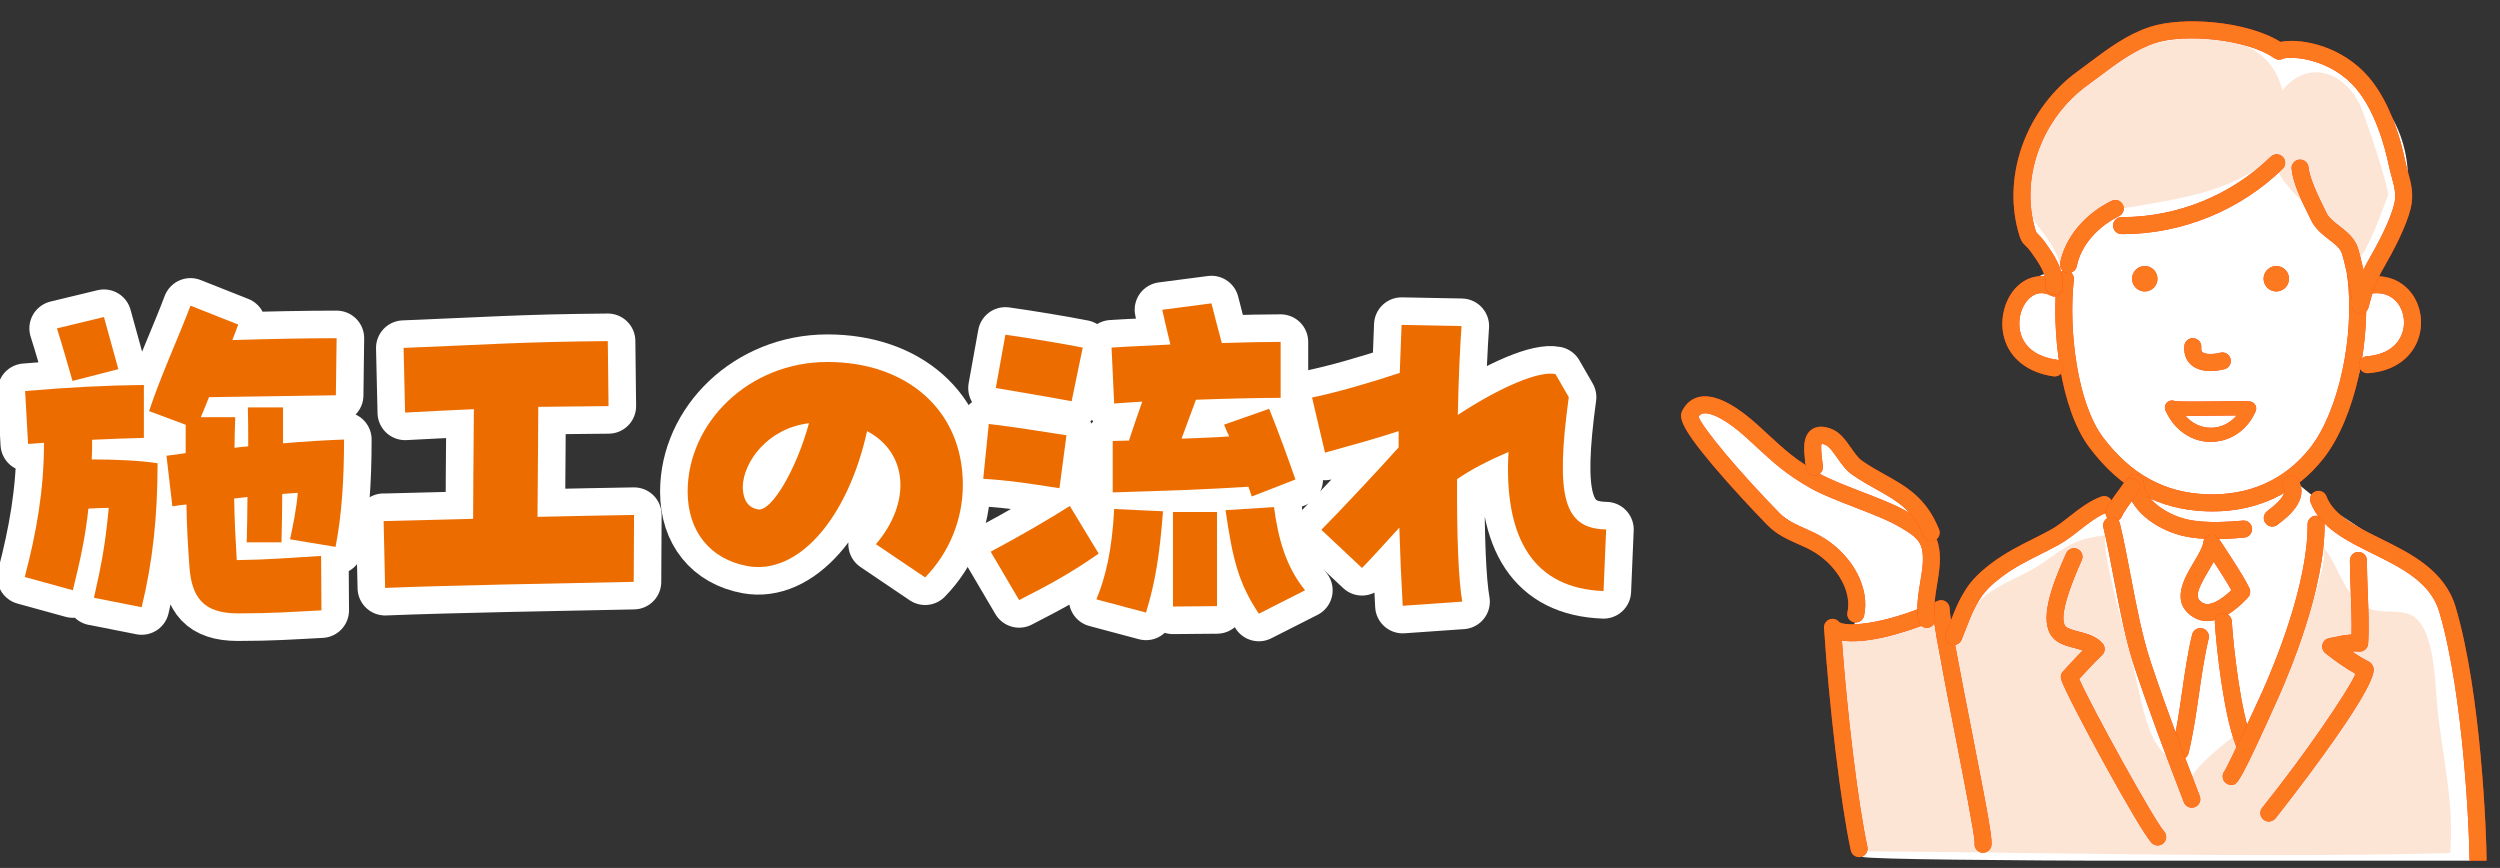 <?xml version="1.0" encoding="UTF-8"?>
<svg id="_レイヤー_2" data-name="レイヤー 2" xmlns="http://www.w3.org/2000/svg" width="634.92" height="220.42" xmlns:xlink="http://www.w3.org/1999/xlink" viewBox="0 0 634.92 220.42">
  <rect x="0" y="0" width="634.92" height="220.42" fill="#333333" stroke="none"/>
  <defs>
    <style>
      .cls-1, .cls-2 {
        fill: none;
      }

      .cls-3 {
        fill: #fd7920;
      }

      .cls-4 {
        fill: #fde5d6;
      }

      .cls-5 {
        fill: #ec6c00;
      }

      .cls-6 {
        fill: #fe3908;
      }

      .cls-7 {
        fill: #fff;
      }

      .cls-2 {
        stroke: #fff;
        stroke-linecap: round;
        stroke-linejoin: round;
        stroke-width: 14px;
      }

      .cls-8 {
        clip-path: url(#clippath);
      }
    </style>
    <clipPath id="clippath">
      <rect class="cls-1" x="425.22" y="0" width="209.7" height="218.59" transform="translate(1060.14 218.59) rotate(-180)"/>
    </clipPath>
  </defs>
  <g id="_レイヤー_3" data-name="レイヤー 3">
    <g id="_レイヤー_2-2" data-name="レイヤー 2">
      <g>
        <g>
          <path class="cls-2" d="M23.86,151.83c2.07-9.12,2.91-13.92,3.76-22.85-1.69,0-3.29.1-5.17.19-.75,7.1-2.07,13.15-3.95,20.73l-12.21-3.36c2.91-11.13,4.88-21.79,4.88-34.08l-4.04.29-.75-13.44c11.27-.96,20.57-1.44,30.16-1.54v13.44c-4.51.1-8.83.29-13.15.48,0,1.73,0,3.36-.09,4.99,6.2,0,12.31.29,16.72.96,0,13.44-1.22,24.96-4.04,36.57l-12.12-2.4ZM14.47,83.39l11.93-2.88,3.66,13.25-11.65,2.98c-1.41-4.9-2.63-9.21-3.95-13.34ZM48.1,143.86c-.38-5.47-.66-10.08-.75-15.74-1.22.1-2.35.29-3.57.48l-1.5-12.86c1.5-.19,3.19-.38,4.88-.67v-7.2l-9.3-3.46c2.91-8.83,7.52-18.81,10.52-26.78l12.12,4.8c-.47,1.25-.94,2.59-1.5,3.94,8.92-.29,19.07-.48,26.49-.48l-.19,14.5c-9.11.1-23.58.38-32.22.48-.75,1.82-1.41,3.55-2.07,5.09h8.74c-.09,2.78-.19,5.28-.19,7.78,1.13-.19,2.25-.29,3.48-.38,0-3.55,0-6.91-.09-9.89h8.93v9.12c5.26-.48,10.52-.77,15.5-.96,0,10.75-.66,19.68-2.16,27.26l-11.56-1.92c.85-4.03,1.6-7.58,1.97-11.81l-3.95.29c0,3.94-.09,8.06-.19,12.29h-8.83c.09-3.94.19-7.87.19-11.52-1.13.1-2.16.29-3.38.38.09,5.86.38,10.85.66,15.65,8.08-.1,13.25-.58,21.42-1.06l.09,13.82c-7.42.38-12.4.77-21.23.77s-11.74-4.13-12.31-11.9Z"/>
          <path class="cls-2" d="M97.42,132.34l22.74-.58c0-5.66.09-14.11.19-27.84-4.13.19-8.55.38-17.47.86l-.38-16.42c21.61-.86,29.69-1.54,51.86-1.73l.19,16.51c-7.14.1-12.78.1-17.85.19,0,5.28-.09,13.15-.19,27.93,9.21-.19,17.76-.38,24.52-.48l-.09,16.99c-18.23.38-46.32.86-63.13,1.54l-.38-16.99Z"/>
          <path class="cls-2" d="M222.46,138.2c9.11-10.66,8.08-23.33-2.25-28.7-4.98,22.37-17.57,36.57-30.35,34.27-9.49-1.73-15.22-8.83-15.22-18.91,0-17.47,15.5-32.93,35.51-32.93s34.38,12.1,34.38,31.2c0,8.83-3.48,17.28-9.58,23.52l-12.5-8.45ZM205.46,107.48c-10.71,1.34-16.63,9.98-16.82,16.03,0,2.21.56,5.28,3.85,5.86,3.38.67,9.77-10.08,12.96-21.89Z"/>
          <path class="cls-2" d="M249.71,121.59l1.41-13.92c6.67.77,14.19,2.02,19.73,2.88l-1.79,13.44c-8.08-1.25-12.12-1.92-19.35-2.4ZM251.59,140.12c7.52-4.03,14.84-8.25,20.11-11.62l7.33,12.1c-7.05,4.9-12.12,7.68-20.2,11.81l-7.23-12.29ZM252.9,98.55l2.44-13.54c6.11.86,13.72,2.11,19.64,3.26l-2.82,13.63c-6.11-1.15-13.15-2.3-19.26-3.36ZM278.46,152.21c2.35-5.76,3.95-12.38,4.51-22.94l12.4.58c-.85,11.04-1.97,18.05-4.32,25.73l-12.59-3.36ZM317.07,123.61c-9.96.67-21.7,1.06-34.48,1.44v-13.06c1.32,0,2.72-.1,4.13-.1,1.13-3.46,2.25-6.72,3.38-9.89-2.63.19-5.07.29-7.14.48l-.66-14.21c4.23-.29,9.49-.48,14.94-.77-.75-3.17-1.5-6.14-2.07-8.83l12.5-1.63c.66,2.59,1.69,6.62,2.63,10.08,5.83-.19,11.18-.29,14.94-.29v14.21c-5.64,0-13.62.19-21.51.48l-3.66,9.89c4.23-.19,8.36-.29,12.12-.58-.47-.86-.84-1.92-1.32-2.98l11.46-4.03c2.63,6.62,4.42,11.52,6.67,17.95l-11.09,4.32-.85-2.5ZM297.9,130.04h11.18v23.9l-11.18.1v-24ZM311.25,129.56l12.31-.77c1.03,7.87,3.01,15.17,7.89,21.12l-11.74,5.95c-5.26-7.87-6.67-14.01-8.46-26.3Z"/>
          <path class="cls-2" d="M355.4,133.98c-3.66,4.03-7.14,7.87-9.49,10.27l-10.33-9.7c3.85-3.84,14.94-15.65,19.63-20.93v-4.13c-5.82,1.92-11.84,3.55-18.7,5.47l-3.29-14.01c5.73-1.15,14.47-3.65,22.27-6.24.19-4.61.28-7.68.47-12.19l15.22.29c-.38,5.47-.75,12.96-.94,22.56,10.99-7.2,20.67-11.23,24.8-10.37l3.38,5.86c-3.48,25.53-1.22,33.41,9.49,33.6l-.66,15.65c-17.57-.67-25.37-13.05-24.14-35.33-5.35,2.3-9.58,4.51-13.06,6.91-.09,14.5.38,25.92,1.32,31.1l-15.13,1.06c-.38-6.62-.66-13.34-.85-19.87Z"/>
        </g>
        <g>
          <path class="cls-5" d="M23.86,151.83c2.07-9.12,2.91-13.92,3.76-22.85-1.69,0-3.29.1-5.17.19-.75,7.1-2.07,13.15-3.95,20.73l-12.21-3.36c2.91-11.13,4.88-21.79,4.88-34.08l-4.04.29-.75-13.44c11.27-.96,20.57-1.44,30.16-1.54v13.44c-4.51.1-8.83.29-13.15.48,0,1.73,0,3.36-.09,4.99,6.2,0,12.31.29,16.72.96,0,13.44-1.22,24.96-4.04,36.57l-12.12-2.4ZM14.47,83.39l11.93-2.88,3.66,13.25-11.65,2.98c-1.41-4.9-2.63-9.21-3.95-13.34ZM48.1,143.86c-.38-5.47-.66-10.08-.75-15.74-1.22.1-2.35.29-3.57.48l-1.5-12.86c1.5-.19,3.19-.38,4.88-.67v-7.2l-9.3-3.46c2.91-8.83,7.52-18.81,10.52-26.78l12.12,4.8c-.47,1.25-.94,2.59-1.5,3.94,8.92-.29,19.07-.48,26.49-.48l-.19,14.5c-9.11.1-23.58.38-32.22.48-.75,1.82-1.41,3.55-2.07,5.09h8.74c-.09,2.78-.19,5.28-.19,7.78,1.13-.19,2.25-.29,3.48-.38,0-3.55,0-6.91-.09-9.89h8.93v9.12c5.26-.48,10.52-.77,15.5-.96,0,10.75-.66,19.68-2.16,27.26l-11.56-1.92c.85-4.03,1.6-7.58,1.97-11.81l-3.95.29c0,3.94-.09,8.06-.19,12.29h-8.83c.09-3.94.19-7.87.19-11.52-1.13.1-2.16.29-3.38.38.09,5.86.38,10.85.66,15.65,8.08-.1,13.25-.58,21.42-1.06l.09,13.82c-7.42.38-12.4.77-21.23.77s-11.74-4.13-12.31-11.9Z"/>
          <path class="cls-5" d="M97.42,132.34l22.74-.58c0-5.66.09-14.11.19-27.84-4.13.19-8.55.38-17.47.86l-.38-16.42c21.61-.86,29.69-1.54,51.86-1.73l.19,16.51c-7.14.1-12.78.1-17.85.19,0,5.28-.09,13.15-.19,27.93,9.21-.19,17.76-.38,24.52-.48l-.09,16.99c-18.23.38-46.32.86-63.13,1.54l-.38-16.99Z"/>
          <path class="cls-5" d="M222.46,138.2c9.11-10.66,8.08-23.33-2.25-28.7-4.98,22.37-17.57,36.57-30.35,34.27-9.49-1.73-15.22-8.83-15.22-18.91,0-17.47,15.5-32.93,35.51-32.93s34.38,12.1,34.38,31.2c0,8.83-3.48,17.28-9.58,23.52l-12.5-8.45ZM205.46,107.48c-10.71,1.34-16.63,9.98-16.82,16.03,0,2.21.56,5.28,3.85,5.86,3.38.67,9.77-10.08,12.96-21.89Z"/>
          <path class="cls-5" d="M249.71,121.59l1.41-13.92c6.67.77,14.19,2.02,19.73,2.88l-1.79,13.44c-8.08-1.25-12.12-1.92-19.35-2.4ZM251.59,140.12c7.52-4.03,14.84-8.25,20.11-11.62l7.33,12.1c-7.05,4.9-12.12,7.68-20.2,11.81l-7.23-12.29ZM252.9,98.55l2.44-13.54c6.11.86,13.72,2.11,19.64,3.26l-2.82,13.63c-6.11-1.15-13.15-2.3-19.26-3.36ZM278.46,152.21c2.35-5.76,3.95-12.38,4.51-22.94l12.4.58c-.85,11.04-1.97,18.05-4.32,25.73l-12.59-3.36ZM317.07,123.61c-9.96.67-21.7,1.06-34.48,1.44v-13.06c1.32,0,2.72-.1,4.13-.1,1.13-3.46,2.25-6.72,3.38-9.89-2.63.19-5.07.29-7.14.48l-.66-14.21c4.23-.29,9.49-.48,14.94-.77-.75-3.17-1.5-6.14-2.07-8.83l12.5-1.63c.66,2.59,1.69,6.62,2.63,10.08,5.83-.19,11.18-.29,14.94-.29v14.21c-5.64,0-13.62.19-21.51.48l-3.66,9.89c4.23-.19,8.36-.29,12.12-.58-.47-.86-.84-1.92-1.32-2.98l11.46-4.03c2.63,6.62,4.42,11.52,6.67,17.95l-11.09,4.32-.85-2.5ZM297.9,130.04h11.18v23.9l-11.18.1v-24ZM311.25,129.56l12.31-.77c1.03,7.87,3.01,15.17,7.89,21.12l-11.74,5.95c-5.26-7.87-6.67-14.01-8.46-26.3Z"/>
          <path class="cls-5" d="M355.4,133.98c-3.66,4.03-7.14,7.87-9.49,10.27l-10.33-9.7c3.85-3.84,14.94-15.65,19.63-20.93v-4.13c-5.82,1.92-11.84,3.55-18.7,5.47l-3.29-14.01c5.73-1.15,14.47-3.65,22.27-6.24.19-4.61.28-7.68.47-12.19l15.22.29c-.38,5.47-.75,12.96-.94,22.56,10.99-7.2,20.67-11.23,24.8-10.37l3.38,5.86c-3.48,25.53-1.22,33.41,9.49,33.6l-.66,15.65c-17.57-.67-25.37-13.05-24.14-35.33-5.35,2.3-9.58,4.51-13.06,6.91-.09,14.5.38,25.92,1.32,31.1l-15.13,1.06c-.38-6.62-.66-13.34-.85-19.87Z"/>
        </g>
      </g>
    </g>
  </g>
  <g id="_レイヤー_1-2" data-name="レイヤー 1">
    <g class="cls-8">
      <g>
        <path class="cls-7" d="M579.6,14.32c-1.09.05-5.87-4.19-7.31-4.83-2.94-1.29-6.12-2.04-9.32-2.23-5.31-.31-13.44.44-18.44,2.29-10.45,3.85-20.16,10.15-26.14,19.76-7.97,12.78-7.17,31.49,4.32,41.23-6.95-5.89-16.36,15.02-7.81,20.69,3.12,2.07,7.62,1.72,10.39-.8-2.79,2.54,1.89,12.67,3.46,15.32,3.37,5.69,8.09,10.33,12.34,15.35,1.2,1.43.59,5.65-5.14,7.37-8.87,2.67-17.19,7.06-25.14,11.76-4.46,2.64-6.93,4.18-9.44,8.71-2.61,4.71-5.21,9.42-7.81,14.14,1.66-1.62,2.13-4.35,1.09-6.43-1.03-2.08-3.48-3.36-5.78-3.02,2.4-5.48,2.31-11.92.12-17.49-3.54-9-11.83-15.09-19.72-20.69-2.37-1.68-5.14-3.44-7.96-2.77-2.82.68-4.13,5.36-1.41,6.35-6.95-4.53-13.9-9.05-20.85-13.58-2.51-1.64-6.59-2.9-7.89-.2-.75,1.56.16,3.37,1.09,4.83,5.06,7.91,11.65,14.84,19.31,20.28,5.28,3.75,11.14,6.88,15.39,11.77,4.25,4.89,6.52,12.3,3.25,17.9-1.51-.22-3.02-.44-4.54-.66,2.99,12.09,4.97,25.1,4.97,37.63.52,5.71-.7,15.57,2.35,20.63,5.49,1.27,134.01,1.05,154.4,1.15.58-6.57.54-13.83-.15-20.43-.86-8.13-2.61-16.69-2.61-24.86-1.23-11.71-1.69-19.32-10.32-27.95-9.18-9.18-21.99-14.71-31.59-23.51,5.34-5.59,9.36-10.63,12.67-17.56.57-1.2,5.76-12.6,3.75-13.08,5.96,1.41,12.61-3.38,13.16-9.48.55-6.1-5.12-12.01-11.24-11.69,9.53-8.85,13.06-23.59,8.57-35.8-2.77-7.53-8.29-13.24-15-17.44-5.1-3.19-9.24-3.07-15.04-2.66Z"/>
        <path class="cls-1" d="M579.6,14.32c-1.09.05-5.87-4.19-7.31-4.83-2.94-1.29-6.12-2.04-9.32-2.23-5.31-.31-13.44.44-18.44,2.29-10.45,3.85-20.16,10.15-26.14,19.76-7.97,12.78-7.17,31.49,4.32,41.23-6.95-5.89-16.36,15.02-7.81,20.69,3.12,2.07,7.62,1.72,10.39-.8-2.79,2.54,1.89,12.67,3.46,15.32,3.37,5.69,8.09,10.33,12.34,15.35,1.2,1.43.59,5.65-5.14,7.37-8.87,2.67-17.19,7.06-25.14,11.76-4.46,2.64-6.93,4.18-9.44,8.71-2.61,4.71-5.21,9.42-7.81,14.14,1.66-1.62,2.13-4.35,1.09-6.43-1.03-2.08-3.48-3.36-5.78-3.02,2.4-5.48,2.31-11.92.12-17.49-3.54-9-11.83-15.09-19.72-20.69-2.37-1.68-5.14-3.44-7.96-2.77-2.82.68-4.13,5.36-1.41,6.35-6.95-4.53-13.9-9.05-20.85-13.58-2.51-1.64-6.59-2.9-7.89-.2-.75,1.56.16,3.37,1.09,4.83,5.06,7.91,11.65,14.84,19.31,20.28,5.28,3.75,11.14,6.88,15.39,11.77,4.25,4.89,6.52,12.3,3.25,17.9-1.51-.22-3.02-.44-4.54-.66,2.99,12.09,4.97,25.1,4.97,37.63.52,5.71-.7,15.57,2.35,20.63,5.49,1.27,134.01,1.05,154.4,1.15.58-6.57.54-13.83-.15-20.43-.86-8.13-2.61-16.69-2.61-24.86-1.23-11.71-1.69-19.32-10.32-27.95-9.18-9.18-21.99-14.71-31.59-23.51,5.34-5.59,9.36-10.63,12.67-17.56.57-1.2,5.76-12.6,3.75-13.08,5.96,1.41,12.61-3.38,13.16-9.48.55-6.1-5.12-12.01-11.24-11.69,9.53-8.85,13.06-23.59,8.57-35.8-2.77-7.53-8.29-13.24-15-17.44-5.1-3.19-9.24-3.07-15.04-2.66Z"/>
        <path class="cls-4" d="M570.74,11.84c-10.75-5.08-27.84-.91-36.1,4.34-7.57,4.81-14.02,8.14-18.82,16.26-3.5,5.91-3.7,13.09-1.43,19.48,2.05,5.75,10.06,11.72,8.7,18.04.95-4.43,3.12-9.16,6.03-12.66,3.09-3.72,8.38-4.05,12.93-4.84,11.92-2.08,27.56-4.27,35.94-13.96-3.37,3.91,8.39,14.38,10.89,16.72,2.09,1.96,9.89,11.75,7.13,14.31,5.33-4.96,7.91-13.27,10.47-19.9.52-1.35-5.81-20-6.85-22.42-3.62-8.4-12.99-12.76-19.99-4.26-1.29-5.54-4.58-9.06-8.89-11.1Z"/>
        <path class="cls-1" d="M566.64,148.68c-.75-3.73-2.72-7.96-4.93-10.69-2.61,5.84-6.52,7.77-5.69,14.36.33,2.64,2.73,4.29,2.87,7.1.22,4.57-3.12,9.84-3.67,14.45-.61,5.05-2.48,13.08-1.76,17.76.69,4.52,5.13,13.33,6.97,17.79,1.32-.84,8.27-10.1,8.65-11.47,1.21-4.33-2.05-13.31-2.41-18.27-.51-7.04,1.65-19.16-1.2-25.2,1.45-.48,2.93-1.71,4.34-2.03l-3.17-3.8Z"/>
        <path class="cls-4" d="M622.27,216.63c-2.71.11-5.43.16-8.14.21-47.28.94-94.62-.35-141.78-.64-.51,0-2.48-21.72-2.84-23.21-1.44-5.99-3.17-11.95-4.21-18.03-.97-5.66-.57-10.88-1.86-16.6,9,5.68,19.43,3.94,27.97-1.38.9,5.51.45,12.07,3.57,16.98,1.2-6.68,1.07-12.64,5.37-18.6,5.04-6.99,12.23-7.99,18.72-12.6,5.88-4.18,8.17-6.02,15.97-6.86-2.42.27,5.28,27.7,5.85,29.73,1.77,6.36,2.76,13.82,5.1,19.89,2.86,7.42,6.78,6.5,8.93,14.4,5.47-10.66,17.73-13.86,23.3-25.05,2.13-4.28,14.87-32.79,11.41-36.34,4.81,4.93,5.72,15.17,13.97,16.53,2.63.43,6.09,0,8.54,1.03,6.46,2.72,6.31,18.79,6.97,24.62,1.42,12.61,4.13,23.17,3.17,35.91Z"/>
        <g>
          <path class="cls-6" d="M472.15,217.68c-.99,0-1.89-.69-2.1-1.7-2.51-11.61-5.5-36.44-6.8-56.51-.06-.93.48-1.79,1.35-2.14.86-.35,1.86-.1,2.45.62,1.21,1.15,10.45,1.27,25.05-5.34.66-.3,1.43-.25,2.05.15.61.39.99,1.06,1,1.79.03,2.72,2.94,17.53,5.5,30.59,4.71,24.02,5.47,28.49,5.04,29.89-.35,1.14-1.56,1.79-2.69,1.44-1.05-.32-1.68-1.37-1.5-2.43,0-2.09-2.82-16.48-5.09-28.07-2.61-13.31-4.52-23.18-5.25-28.25-8.64,3.58-17.86,5.85-23.38,4.94,1.4,19.2,4.15,41.63,6.48,52.42.25,1.16-.49,2.31-1.65,2.56-.15.03-.31.05-.46.05ZM501.5,214.09h0s0,0,0,0ZM501.56,213.76s0,0,0,0c0,0,0,0,0,0Z"/>
          <path class="cls-3" d="M472.15,217.68c-.99,0-1.89-.69-2.1-1.7-2.51-11.61-5.5-36.44-6.8-56.51-.06-.93.48-1.79,1.35-2.14.86-.35,1.86-.1,2.45.62,1.21,1.15,10.45,1.27,25.05-5.34.66-.3,1.43-.25,2.05.15.61.39.99,1.06,1,1.79.03,2.72,2.94,17.53,5.5,30.59,4.71,24.02,5.47,28.49,5.04,29.89-.35,1.14-1.56,1.79-2.69,1.44-1.05-.32-1.68-1.37-1.5-2.43,0-2.09-2.82-16.48-5.09-28.07-2.61-13.31-4.52-23.18-5.25-28.25-8.64,3.58-17.86,5.85-23.38,4.94,1.4,19.2,4.15,41.63,6.48,52.42.25,1.16-.49,2.31-1.65,2.56-.15.03-.31.05-.46.05ZM501.5,214.09h0s0,0,0,0ZM501.56,213.76s0,0,0,0c0,0,0,0,0,0Z"/>
        </g>
        <g>
          <path class="cls-6" d="M489.35,159.45c-1.02,0-1.92-.72-2.12-1.75-.63-3.31-.07-6.65.46-9.89.52-3.13,1.01-6.09.36-8.62-.61-2.42-2.96-3.81-5.45-5.29-2.9-1.72-7.29-3.42-11.53-5.06-4.06-1.57-8.26-3.19-11.19-4.84-6.23-3.51-9.56-6.59-13.78-10.49-.88-.81-1.8-1.66-2.79-2.56-4.5-4.06-8.61-6.33-10.77-5.95-.34.06-.77.22-1.18.8,1,2.9,10.32,14.02,20.53,24.46,1.85,1.89,3.97,2.83,6.43,3.92,1.64.73,3.34,1.48,5.06,2.57,7.42,4.74,11.55,12.82,10.03,19.66-.26,1.16-1.42,1.89-2.57,1.64-1.16-.26-1.9-1.41-1.64-2.57,1.12-5.02-2.31-11.37-8.14-15.09-1.44-.92-2.92-1.57-4.48-2.26-2.63-1.16-5.34-2.36-7.77-4.84-3.49-3.57-9.19-9.66-13.78-15.1-8.57-10.16-8.57-12.33-7.73-13.96.98-1.91,2.53-3.1,4.47-3.46,4.6-.84,10.39,3.34,14.43,6.99,1.01.91,1.94,1.77,2.83,2.59,4.02,3.71,7.19,6.64,12.97,9.9,2.66,1.5,6.71,3.06,10.63,4.58,4.41,1.7,8.97,3.46,12.07,5.31,2.94,1.75,6.47,3.84,7.53,7.99.87,3.4.28,6.95-.29,10.38-.5,3-.96,5.83-.48,8.38.22,1.17-.55,2.3-1.71,2.52-.14.03-.27.04-.41.04Z"/>
          <path class="cls-3" d="M489.35,159.45c-1.02,0-1.92-.72-2.12-1.75-.63-3.31-.07-6.65.46-9.89.52-3.13,1.01-6.09.36-8.62-.61-2.42-2.96-3.81-5.45-5.29-2.9-1.72-7.29-3.42-11.53-5.06-4.06-1.57-8.26-3.19-11.19-4.84-6.23-3.51-9.56-6.59-13.78-10.49-.88-.81-1.8-1.66-2.79-2.56-4.5-4.06-8.61-6.33-10.77-5.95-.34.06-.77.22-1.18.8,1,2.9,10.32,14.02,20.53,24.46,1.85,1.89,3.97,2.83,6.43,3.92,1.64.73,3.34,1.48,5.06,2.57,7.42,4.74,11.55,12.82,10.03,19.66-.26,1.16-1.42,1.89-2.57,1.64-1.16-.26-1.9-1.41-1.64-2.57,1.12-5.02-2.31-11.37-8.14-15.09-1.44-.92-2.92-1.57-4.48-2.26-2.63-1.16-5.34-2.36-7.77-4.84-3.49-3.57-9.19-9.66-13.78-15.1-8.57-10.16-8.57-12.33-7.73-13.96.98-1.91,2.53-3.1,4.47-3.46,4.6-.84,10.39,3.34,14.43,6.99,1.01.91,1.94,1.77,2.83,2.59,4.02,3.71,7.19,6.64,12.97,9.9,2.66,1.5,6.71,3.06,10.63,4.58,4.41,1.7,8.97,3.46,12.07,5.31,2.94,1.75,6.47,3.84,7.53,7.99.87,3.4.28,6.95-.29,10.38-.5,3-.96,5.83-.48,8.38.22,1.17-.55,2.3-1.71,2.52-.14.03-.27.04-.41.04Z"/>
        </g>
        <g>
          <path class="cls-6" d="M490.46,137.44c-.85,0-1.66-.51-2-1.35-2.68-6.65-6.71-8.9-11.81-11.75-2.03-1.13-4.12-2.3-6.31-3.84-1.52-1.07-2.66-2.68-3.75-4.24-.95-1.35-2.03-2.89-2.95-3.26-.52-.21-.84-.28-1.02-.3-.27.87.04,3.32.18,4.41.06.46.12.89.16,1.29.13,1.18-.73,2.25-1.91,2.37-1.19.11-2.25-.73-2.37-1.91-.04-.37-.09-.78-.15-1.2-.38-2.98-.86-6.68,1.45-8.47,1.32-1.02,3.1-1.08,5.29-.19,2.1.86,3.49,2.85,4.85,4.78.88,1.26,1.79,2.55,2.7,3.19,2,1.41,4,2.52,5.93,3.6,5.38,3,10.46,5.84,13.71,13.9.45,1.1-.09,2.36-1.19,2.81-.26.11-.54.16-.8.16Z"/>
          <path class="cls-3" d="M490.46,137.44c-.85,0-1.66-.51-2-1.35-2.68-6.65-6.71-8.9-11.81-11.75-2.03-1.13-4.12-2.3-6.31-3.84-1.52-1.07-2.66-2.68-3.75-4.24-.95-1.35-2.03-2.89-2.95-3.26-.52-.21-.84-.28-1.02-.3-.27.87.04,3.32.18,4.41.06.46.12.89.16,1.29.13,1.18-.73,2.25-1.91,2.37-1.19.11-2.25-.73-2.37-1.91-.04-.37-.09-.78-.15-1.2-.38-2.98-.86-6.68,1.45-8.47,1.32-1.02,3.1-1.08,5.29-.19,2.1.86,3.49,2.85,4.85,4.78.88,1.26,1.79,2.55,2.7,3.19,2,1.41,4,2.52,5.93,3.6,5.38,3,10.46,5.84,13.71,13.9.45,1.1-.09,2.36-1.19,2.81-.26.11-.54.16-.8.16Z"/>
        </g>
        <g>
          <path class="cls-6" d="M496.18,163.82c-.27,0-.56-.05-.83-.17-1.1-.46-1.62-1.72-1.16-2.82.45-1.08.83-2.08,1.2-3.03,1.09-2.83,2.03-5.27,3.97-8.27,1.43-2.21,3.49-4.28,6.48-6.53,3.45-2.59,7.06-4.41,10.55-6.16,1.42-.71,2.85-1.43,4.27-2.2,1.59-.86,3.19-2.11,4.89-3.44,2.52-1.97,5.13-4,8.1-5.08,1.12-.41,2.36.17,2.76,1.29.4,1.12-.17,2.36-1.29,2.76-2.33.84-4.66,2.66-6.91,4.42-1.76,1.37-3.58,2.8-5.48,3.83-1.46.79-2.93,1.53-4.39,2.27-3.47,1.74-6.75,3.39-9.9,5.75-2.57,1.93-4.3,3.66-5.45,5.42-1.7,2.63-2.53,4.77-3.57,7.48-.38.98-.78,2.01-1.24,3.13-.34.83-1.15,1.33-1.99,1.33Z"/>
          <path class="cls-3" d="M496.18,163.82c-.27,0-.56-.05-.83-.17-1.1-.46-1.62-1.72-1.16-2.82.45-1.08.83-2.08,1.2-3.03,1.09-2.83,2.03-5.27,3.97-8.27,1.43-2.21,3.49-4.28,6.48-6.53,3.45-2.59,7.06-4.41,10.55-6.16,1.42-.71,2.85-1.43,4.27-2.2,1.59-.86,3.19-2.11,4.89-3.44,2.52-1.97,5.13-4,8.1-5.08,1.12-.41,2.36.17,2.76,1.29.4,1.12-.17,2.36-1.29,2.76-2.33.84-4.66,2.66-6.91,4.42-1.76,1.37-3.58,2.8-5.48,3.83-1.46.79-2.93,1.53-4.39,2.27-3.47,1.74-6.75,3.39-9.9,5.75-2.57,1.93-4.3,3.66-5.45,5.42-1.7,2.63-2.53,4.77-3.57,7.48-.38.98-.78,2.01-1.24,3.13-.34.83-1.15,1.33-1.99,1.33Z"/>
        </g>
        <g>
          <path class="cls-6" d="M561.37,94.22c-1.64,0-3.44-.34-4.81-1.5-.94-.8-2.02-2.29-1.81-4.86.1-1.19,1.14-2.08,2.33-1.97,1.19.1,2.07,1.14,1.97,2.33-.07.9.2,1.13.29,1.21.67.57,2.62.63,4.53.15,1.16-.29,2.33.4,2.62,1.56.29,1.15-.4,2.33-1.56,2.62-.78.2-2.11.47-3.56.47Z"/>
          <path class="cls-3" d="M561.37,94.22c-1.64,0-3.44-.34-4.81-1.5-.94-.8-2.02-2.29-1.81-4.86.1-1.19,1.14-2.08,2.33-1.97,1.19.1,2.07,1.14,1.97,2.33-.07.9.2,1.13.29,1.21.67.57,2.62.63,4.53.15,1.16-.29,2.33.4,2.62,1.56.29,1.15-.4,2.33-1.56,2.62-.78.2-2.11.47-3.56.47Z"/>
        </g>
        <g>
          <path class="cls-6" d="M561.87,129.88c-.51,0-1.02,0-1.54-.03-12.12-.42-21.84-5.74-29.71-16.25-7.35-9.81-9.71-29.48-8.21-43.01.13-1.18,1.19-2.02,2.38-1.9,1.18.13,2.04,1.2,1.9,2.38-1.43,12.88.93,31.35,7.37,39.95,7.04,9.4,15.68,14.15,26.41,14.52,10.81.37,19.87-3.7,26.24-11.8,7.24-9.21,11.39-28.39,9.44-43.67-.15-1.18.69-2.26,1.87-2.41,1.17-.15,2.26.69,2.41,1.87,2.11,16.55-2.33,36.7-10.33,46.88-6.95,8.83-16.69,13.47-28.24,13.47Z"/>
          <path class="cls-3" d="M561.87,129.88c-.51,0-1.02,0-1.54-.03-12.12-.42-21.84-5.74-29.71-16.25-7.35-9.81-9.71-29.48-8.21-43.01.13-1.18,1.19-2.02,2.38-1.9,1.18.13,2.04,1.2,1.9,2.38-1.43,12.88.93,31.35,7.37,39.95,7.04,9.4,15.68,14.15,26.41,14.52,10.81.37,19.87-3.7,26.24-11.8,7.24-9.21,11.39-28.39,9.44-43.67-.15-1.18.69-2.26,1.87-2.41,1.17-.15,2.26.69,2.41,1.87,2.11,16.55-2.33,36.7-10.33,46.88-6.95,8.83-16.69,13.47-28.24,13.47Z"/>
        </g>
        <g>
          <path class="cls-6" d="M521.83,95.6c-.1,0-.2,0-.31-.02-6.48-.93-11.04-4.49-12.51-9.76-1.37-4.92.29-10.67,3.95-13.66,2.85-2.32,6.43-2.66,9.84-.92,1.06.54,1.48,1.84.94,2.9-.54,1.06-1.84,1.48-2.9.94-1.9-.97-3.63-.83-5.15.42-2.36,1.92-3.44,5.86-2.52,9.16,1,3.61,4.19,5.97,8.96,6.65,1.18.17,2,1.26,1.83,2.44-.15,1.08-1.08,1.85-2.13,1.85Z"/>
          <path class="cls-3" d="M521.83,95.6c-.1,0-.2,0-.31-.02-6.48-.93-11.04-4.49-12.51-9.76-1.37-4.92.29-10.67,3.95-13.66,2.85-2.32,6.43-2.66,9.84-.92,1.06.54,1.48,1.84.94,2.9-.54,1.06-1.84,1.48-2.9.94-1.9-.97-3.63-.83-5.15.42-2.36,1.92-3.44,5.86-2.52,9.16,1,3.61,4.19,5.97,8.96,6.65,1.18.17,2,1.26,1.83,2.44-.15,1.08-1.08,1.85-2.13,1.85Z"/>
        </g>
        <g>
          <path class="cls-6" d="M601.26,94.78c-1.12,0-2.06-.86-2.15-1.99-.09-1.19.8-2.22,1.99-2.31,4.52-.34,7.69-2.37,8.93-5.71,1.08-2.9.4-6.36-1.66-8.42-2.04-2.05-5.12-2.45-8.67-1.14-1.11.41-2.35-.16-2.77-1.27-.41-1.12.16-2.36,1.28-2.77,5.14-1.9,9.96-1.12,13.22,2.14,3.25,3.26,4.32,8.47,2.65,12.97-1.83,4.94-6.45,8.04-12.65,8.5-.06,0-.11,0-.16,0Z"/>
          <path class="cls-3" d="M601.26,94.78c-1.12,0-2.06-.86-2.15-1.99-.09-1.19.8-2.22,1.99-2.31,4.52-.34,7.69-2.37,8.93-5.71,1.08-2.9.4-6.36-1.66-8.42-2.04-2.05-5.12-2.45-8.67-1.14-1.11.41-2.35-.16-2.77-1.27-.41-1.12.16-2.36,1.28-2.77,5.14-1.9,9.96-1.12,13.22,2.14,3.25,3.26,4.32,8.47,2.65,12.97-1.83,4.94-6.45,8.04-12.65,8.5-.06,0-.11,0-.16,0Z"/>
        </g>
        <g>
          <path class="cls-6" d="M561.49,112.23c-4.86,0-9.22-2.97-11.42-7.78-.03-.07-.06-.14-.1-.22h0s0,0,0,0c-.4-.91.01-1.97.92-2.37.49-.21,1.02-.19,1.47,0,1.4.19,7.81.12,11.7.07,4.15-.05,6.54-.07,7.34.02.57.06,1.07.39,1.36.88.29.49.32,1.09.1,1.61-2.06,4.77-6.39,7.74-11.31,7.76h-.05ZM555.01,105.59c1.69,1.95,3.97,3.05,6.48,3.05h.03c2.54,0,4.87-1.16,6.52-3.13-1.2,0-2.61.02-3.94.04-4.19.05-7.08.07-9.09.04Z"/>
          <path class="cls-3" d="M561.49,112.23c-4.86,0-9.22-2.97-11.42-7.78-.03-.07-.06-.14-.1-.22h0s0,0,0,0c-.4-.91.01-1.97.92-2.37.49-.21,1.02-.19,1.47,0,1.4.19,7.81.12,11.7.07,4.15-.05,6.54-.07,7.34.02.57.06,1.07.39,1.36.88.29.49.32,1.09.1,1.61-2.06,4.77-6.39,7.74-11.31,7.76h-.05ZM555.01,105.59c1.69,1.95,3.97,3.05,6.48,3.05h.03c2.54,0,4.87-1.16,6.52-3.13-1.2,0-2.61.02-3.94.04-4.19.05-7.08.07-9.09.04Z"/>
        </g>
        <g>
          <path class="cls-6" d="M562.57,136.9c-3.16,0-5.83-.26-8.06-.77-6.98-1.61-14.39-6.92-14.38-13.6,0-1.19.97-2.15,2.16-2.15h0c1.19,0,2.15.97,2.15,2.16-.01,4.22,5.72,8.16,11.03,9.38,3.3.76,8.06.86,14.13.3,1.19-.11,2.24.76,2.35,1.95.11,1.19-.76,2.24-1.95,2.35-2.74.26-5.21.38-7.44.38Z"/>
          <path class="cls-3" d="M562.57,136.9c-3.16,0-5.83-.26-8.06-.77-6.98-1.61-14.39-6.92-14.38-13.6,0-1.19.97-2.15,2.16-2.15h0c1.19,0,2.15.97,2.15,2.16-.01,4.22,5.72,8.16,11.03,9.38,3.3.76,8.06.86,14.13.3,1.19-.11,2.24.76,2.35,1.95.11,1.19-.76,2.24-1.95,2.35-2.74.26-5.21.38-7.44.38Z"/>
        </g>
        <g>
          <path class="cls-6" d="M577.09,133.73c-.41,0-.83-.12-1.2-.37-.99-.66-1.25-2-.59-2.99.24-.36.53-.58,1.04-.98,1.14-.87,4.62-3.54,3.63-5.38-.56-1.05-.17-2.36.88-2.92,1.05-.57,2.36-.17,2.92.88,2.74,5.09-2.94,9.43-4.8,10.85-.13.1-.24.18-.32.25-.41.43-.98.66-1.56.66ZM578.88,132.78h0s0,0,0,0ZM578.89,132.77s0,0,0,0c0,0,0,0,0,0Z"/>
          <path class="cls-3" d="M577.09,133.73c-.41,0-.83-.12-1.2-.37-.99-.66-1.25-2-.59-2.99.24-.36.53-.58,1.04-.98,1.14-.87,4.62-3.54,3.63-5.38-.56-1.05-.17-2.36.88-2.92,1.05-.57,2.36-.17,2.92.88,2.74,5.09-2.94,9.43-4.8,10.85-.13.1-.24.18-.32.25-.41.43-.98.66-1.56.66ZM578.88,132.78h0s0,0,0,0ZM578.89,132.77s0,0,0,0c0,0,0,0,0,0Z"/>
        </g>
        <g>
          <path class="cls-6" d="M536.91,132.43c-.27,0-.54-.05-.8-.16-1.1-.44-1.64-1.7-1.19-2.81.59-1.48,1.85-3.19,3.18-5,.51-.7,1.02-1.4,1.48-2.06.67-.98,2.01-1.24,3-.56.98.67,1.23,2.01.56,3-.48.7-1.02,1.44-1.56,2.18-1.06,1.45-2.26,3.09-2.66,4.07-.34.84-1.15,1.35-2,1.35Z"/>
          <path class="cls-3" d="M536.91,132.43c-.27,0-.54-.05-.8-.16-1.1-.44-1.64-1.7-1.19-2.81.59-1.48,1.85-3.19,3.18-5,.51-.7,1.02-1.4,1.48-2.06.67-.98,2.01-1.24,3-.56.98.67,1.23,2.01.56,3-.48.7-1.02,1.44-1.56,2.18-1.06,1.45-2.26,3.09-2.66,4.07-.34.84-1.15,1.35-2,1.35Z"/>
        </g>
        <g>
          <path class="cls-6" d="M560.55,157.73c-1.2,0-2.34-.3-3.37-.92-6.17-3.7-2.47-9.91-.02-14.02,1.11-1.87,2.26-3.8,2.4-5.04.1-.9.75-1.64,1.63-1.85.88-.21,1.79.14,2.3.89.26.38,6.28,9.32,7.79,12.6.36.79.22,1.72-.37,2.36-3.62,3.93-7.24,5.98-10.36,5.98ZM562.22,142.66c-.42.76-.88,1.54-1.35,2.33-3.17,5.32-3.46,6.91-1.46,8.11,1.82,1.1,4.86-.87,7.3-3.21-1.08-1.93-2.91-4.82-4.48-7.23Z"/>
          <path class="cls-3" d="M560.55,157.73c-1.2,0-2.34-.3-3.37-.92-6.17-3.7-2.47-9.91-.02-14.02,1.11-1.87,2.26-3.8,2.4-5.04.1-.9.75-1.64,1.63-1.85.88-.21,1.79.14,2.3.89.26.38,6.28,9.32,7.79,12.6.36.79.22,1.72-.37,2.36-3.62,3.93-7.24,5.98-10.36,5.98ZM562.22,142.66c-.42.76-.88,1.54-1.35,2.33-3.17,5.32-3.46,6.91-1.46,8.11,1.82,1.1,4.86-.87,7.3-3.21-1.08-1.93-2.91-4.82-4.48-7.23Z"/>
        </g>
        <g>
          <path class="cls-6" d="M553.71,192.92c-.17,0-.34-.02-.51-.06-1.16-.28-1.87-1.45-1.58-2.61,1.15-4.73,1.87-9.71,2.56-14.53.69-4.79,1.4-9.74,2.55-14.55.28-1.16,1.44-1.87,2.6-1.6,1.16.28,1.87,1.44,1.6,2.6-1.1,4.61-1.8,9.47-2.47,14.16-.71,4.92-1.44,10-2.64,14.94-.24.98-1.12,1.65-2.09,1.65Z"/>
          <path class="cls-3" d="M553.71,192.92c-.17,0-.34-.02-.51-.06-1.16-.28-1.87-1.45-1.58-2.61,1.15-4.73,1.87-9.71,2.56-14.53.69-4.79,1.4-9.74,2.55-14.55.28-1.16,1.44-1.87,2.6-1.6,1.16.28,1.87,1.44,1.6,2.6-1.1,4.61-1.8,9.47-2.47,14.16-.71,4.92-1.44,10-2.64,14.94-.24.98-1.12,1.65-2.09,1.65Z"/>
        </g>
        <g>
          <path class="cls-6" d="M569.87,190.74c-.86,0-1.66-.51-2-1.35-3.07-7.66-4.95-24.45-5.38-31.38-.07-1.19.83-2.21,2.02-2.29,1.2-.1,2.21.83,2.29,2.02.4,6.44,2.23,22.94,5.08,30.04.44,1.11-.09,2.36-1.2,2.8-.26.11-.53.16-.8.16Z"/>
          <path class="cls-3" d="M569.87,190.74c-.86,0-1.66-.51-2-1.35-3.07-7.66-4.95-24.45-5.38-31.38-.07-1.19.83-2.21,2.02-2.29,1.2-.1,2.21.83,2.29,2.02.4,6.44,2.23,22.94,5.08,30.04.44,1.11-.09,2.36-1.2,2.8-.26.11-.53.16-.8.16Z"/>
        </g>
        <g>
          <path class="cls-6" d="M556.64,205.12c-.88,0-1.7-.54-2.02-1.41-.4-1.1-1.02-2.7-1.8-4.73-2.44-6.36-6.53-17.01-10.66-29.35-2.28-6.8-3.8-14.82-5.28-22.58-.89-4.65-1.72-9.05-2.69-13.1-.28-1.16.43-2.32,1.59-2.6,1.17-.28,2.32.43,2.6,1.59,1,4.15,1.84,8.59,2.74,13.3,1.45,7.61,2.95,15.49,5.13,22.01,4.1,12.25,8.17,22.85,10.6,29.17.79,2.06,1.42,3.69,1.82,4.8.41,1.12-.16,2.36-1.28,2.77-.25.09-.5.13-.74.13Z"/>
          <path class="cls-3" d="M556.64,205.12c-.88,0-1.7-.54-2.02-1.41-.4-1.1-1.02-2.7-1.8-4.73-2.44-6.36-6.53-17.01-10.66-29.35-2.28-6.8-3.8-14.82-5.28-22.58-.89-4.65-1.72-9.05-2.69-13.1-.28-1.16.43-2.32,1.59-2.6,1.17-.28,2.32.43,2.6,1.59,1,4.15,1.84,8.59,2.74,13.3,1.45,7.61,2.95,15.49,5.13,22.01,4.1,12.25,8.17,22.85,10.6,29.17.79,2.06,1.42,3.69,1.82,4.8.41,1.12-.16,2.36-1.28,2.77-.25.09-.5.13-.74.13Z"/>
        </g>
        <g>
          <path class="cls-6" d="M566.64,199.33c-1.05,0-1.97-.77-2.13-1.84-.1-.65.11-1.28.51-1.74,1.08-1.79,7.43-15.42,9.64-20.34,2.7-6.03,11.52-26.9,11.39-42.26,0-1.19.95-2.16,2.14-2.17h.02c1.18,0,2.15.95,2.16,2.14.13,16.24-8.98,37.83-11.77,44.06-9.8,21.86-10.37,21.94-11.63,22.13-.11.02-.22.02-.32.02ZM566.32,195.04h0,0Z"/>
          <path class="cls-3" d="M566.64,199.33c-1.05,0-1.97-.77-2.13-1.84-.1-.65.11-1.28.51-1.74,1.08-1.79,7.43-15.42,9.64-20.34,2.7-6.03,11.52-26.9,11.39-42.26,0-1.19.95-2.16,2.14-2.17h.02c1.18,0,2.15.95,2.16,2.14.13,16.24-8.98,37.83-11.77,44.06-9.8,21.86-10.37,21.94-11.63,22.13-.11.02-.22.02-.32.02ZM566.32,195.04h0,0Z"/>
        </g>
        <g>
          <path class="cls-6" d="M629.34,220.42c-1.19,0-2.16-.97-2.16-2.16,0-5.76-1.42-41.81-7.68-62.89-2.23-7.52-9.66-11.18-16.83-14.72-6.6-3.26-13.42-6.62-15.86-13.07-.42-1.11.14-2.36,1.25-2.78,1.12-.42,2.36.14,2.78,1.25,1.84,4.86,7.62,7.72,13.74,10.74,7.63,3.77,16.29,8.04,19.06,17.36,6.49,21.85,7.86,57.92,7.86,64.12,0,1.19-.97,2.16-2.16,2.16Z"/>
          <path class="cls-3" d="M629.34,220.42c-1.19,0-2.16-.97-2.16-2.16,0-5.76-1.42-41.81-7.68-62.89-2.23-7.52-9.66-11.18-16.83-14.72-6.6-3.26-13.42-6.62-15.86-13.07-.42-1.11.14-2.36,1.25-2.78,1.12-.42,2.36.14,2.78,1.25,1.84,4.86,7.62,7.72,13.74,10.74,7.63,3.77,16.29,8.04,19.06,17.36,6.49,21.85,7.86,57.92,7.86,64.12,0,1.19-.97,2.16-2.16,2.16Z"/>
        </g>
        <g>
          <path class="cls-6" d="M548,214.72c-.58,0-1.15-.23-1.57-.68-3.25-3.48-21.35-36.72-22.93-41.39-.25-.75-.08-1.58.47-2.16.53-.57,1.06-1.15,1.6-1.73,1.09-1.19,2.21-2.4,3.36-3.58-.65-.23-1.39-.43-2.12-.62-2.09-.55-4.25-1.12-5.61-2.81-3.34-4.16-.31-12.57,3.46-21.04l.09-.2c.48-1.09,1.76-1.58,2.85-1.09,1.09.48,1.58,1.76,1.09,2.85l-.09.2c-5.12,11.5-5.02,15.37-4.04,16.59.47.58,1.99.98,3.34,1.34,2.11.55,4.5,1.18,6.09,3.01.76.87.69,2.19-.15,2.98-1.77,1.66-3.46,3.51-5.11,5.3-.23.25-.46.5-.69.74,3.26,7.43,19.18,36.16,21.52,38.66.81.87.77,2.23-.1,3.05-.42.39-.95.58-1.47.58Z"/>
          <path class="cls-3" d="M548,214.72c-.58,0-1.15-.23-1.57-.68-3.25-3.48-21.35-36.72-22.93-41.39-.25-.75-.08-1.58.47-2.16.53-.57,1.06-1.15,1.6-1.73,1.09-1.19,2.21-2.4,3.36-3.58-.65-.23-1.39-.43-2.12-.62-2.09-.55-4.25-1.12-5.61-2.81-3.34-4.16-.31-12.57,3.46-21.04l.09-.2c.48-1.09,1.76-1.58,2.85-1.09,1.09.48,1.58,1.76,1.09,2.85l-.09.2c-5.12,11.5-5.02,15.37-4.04,16.59.47.58,1.99.98,3.34,1.34,2.11.55,4.5,1.18,6.09,3.01.76.87.69,2.19-.15,2.98-1.77,1.66-3.46,3.51-5.11,5.3-.23.25-.46.5-.69.74,3.26,7.43,19.18,36.16,21.52,38.66.81.87.77,2.23-.1,3.05-.42.39-.95.58-1.47.58Z"/>
        </g>
        <g>
          <path class="cls-6" d="M576.22,208.64c-.47,0-.95-.16-1.35-.48-.93-.75-1.07-2.1-.33-3.03,10.69-13.28,21.67-29.38,23.7-34-2.88-1.61-5.46-3.52-7.64-5.23-.66-.52-.96-1.37-.77-2.19.19-.82.84-1.45,1.67-1.62l.85-.18c1.57-.33,3.18-.67,4.87-.76.08-3.34-.06-7.21-.21-10.97-.11-2.83-.21-5.5-.21-7.84,0-1.19.97-2.16,2.16-2.16,1.19,0,2.16.97,2.16,2.16,0,2.26.1,4.89.2,7.68.18,4.66.36,9.48.11,13.44-.03.58-.31,1.13-.75,1.51-.44.38-1.01.56-1.6.51-.59-.06-1.19-.06-1.79-.01,1.33.9,2.75,1.77,4.23,2.52.66.33,1.13.95,1.29,1.69,1.14,5.26-24.65,37.83-24.91,38.15-.43.53-1.05.8-1.68.8ZM599.57,171.84s0,0,0,0c0,0,0,0,0,0Z"/>
          <path class="cls-3" d="M576.22,208.64c-.47,0-.95-.16-1.35-.48-.93-.75-1.07-2.1-.33-3.03,10.69-13.28,21.67-29.38,23.7-34-2.88-1.61-5.46-3.52-7.64-5.23-.66-.52-.96-1.37-.77-2.19.19-.82.84-1.45,1.67-1.62l.85-.18c1.57-.33,3.18-.67,4.87-.76.08-3.34-.06-7.21-.21-10.97-.11-2.83-.21-5.5-.21-7.84,0-1.19.97-2.16,2.16-2.16,1.19,0,2.16.97,2.16,2.16,0,2.26.1,4.89.2,7.68.18,4.66.36,9.48.11,13.44-.03.58-.31,1.13-.75,1.51-.44.38-1.01.56-1.6.51-.59-.06-1.19-.06-1.79-.01,1.33.9,2.75,1.77,4.23,2.52.66.33,1.13.95,1.29,1.69,1.14,5.26-24.65,37.83-24.91,38.15-.43.53-1.05.8-1.68.8ZM599.57,171.84s0,0,0,0c0,0,0,0,0,0Z"/>
        </g>
        <g>
          <path class="cls-6" d="M599.45,79.67c-.17,0-.35-.02-.53-.07-1.15-.29-1.86-1.46-1.57-2.62.12-1.36-1.87-10.56-2.59-12.64-.48-1.37-1.78-2.38-3.29-3.54-1.61-1.24-3.43-2.65-4.49-4.82l-.48-.97c-1.94-3.95-4.14-8.43-4.5-12.1-.12-1.19.75-2.24,1.93-2.36,1.21-.12,2.24.75,2.36,1.93.29,2.89,2.39,7.18,4.08,10.63l.48.98c.62,1.27,1.9,2.25,3.25,3.3,1.8,1.39,3.83,2.96,4.73,5.55.14.39.78,2.78,1.41,5.57.43-.9.92-1.83,1.48-2.8,1.89-3.28,5.23-9.42,6.31-13.75.63-2.5.07-4.53-.63-7.1-.27-.97-.54-1.97-.77-3.07-.88-4.23-3.55-14.7-9.41-20.56-6.68-6.68-15.84-7-17.43-6.31-.71.36-1.54.3-2.2-.16-7.14-4.96-22.88-6.27-30.28-3.82-5.11,1.69-9.42,4.91-13.98,8.33-1.04.78-2.08,1.56-3.13,2.32-11.4,8.25-16.97,22.98-13.54,35.83.42,1.58.49,1.64.79,1.92.4.38,1.02.95,1.94,2.24,2.17,3.03,4.87,6.81,4.42,11.31-.12,1.18-1.18,2.05-2.36,1.93-1.18-.12-2.05-1.18-1.93-2.36.29-2.87-1.79-5.79-3.63-8.36-.67-.94-1.06-1.31-1.38-1.6-.99-.92-1.37-1.55-2.01-3.96-3.88-14.53,2.36-31.16,15.18-40.43,1.03-.74,2.05-1.51,3.07-2.28,4.63-3.47,9.43-7.06,15.21-8.97,8.24-2.73,24.49-1.59,33.21,3.79,4.21-.9,13.91.35,21.1,7.54,6.45,6.45,9.4,17.01,10.58,22.74.2.96.46,1.9.7,2.8.77,2.79,1.56,5.68.66,9.28-1.15,4.6-4.31,10.62-6.76,14.86-2.03,3.51-2.94,6.29-3.92,10.17-.25.98-1.12,1.63-2.09,1.63Z"/>
          <path class="cls-3" d="M599.45,79.67c-.17,0-.35-.02-.53-.07-1.15-.29-1.86-1.46-1.57-2.62.12-1.36-1.87-10.56-2.59-12.64-.48-1.37-1.78-2.38-3.29-3.54-1.61-1.24-3.43-2.65-4.49-4.82l-.48-.97c-1.94-3.95-4.14-8.43-4.5-12.1-.12-1.19.75-2.24,1.93-2.36,1.21-.12,2.24.75,2.36,1.93.29,2.89,2.39,7.18,4.08,10.63l.48.98c.62,1.27,1.9,2.25,3.25,3.3,1.8,1.39,3.83,2.96,4.73,5.55.14.39.78,2.78,1.41,5.57.43-.9.92-1.83,1.48-2.8,1.89-3.28,5.23-9.42,6.31-13.75.63-2.5.07-4.53-.63-7.1-.27-.97-.54-1.97-.77-3.07-.88-4.23-3.55-14.7-9.41-20.56-6.68-6.68-15.84-7-17.43-6.31-.71.36-1.54.3-2.2-.16-7.14-4.96-22.88-6.27-30.28-3.82-5.11,1.69-9.42,4.91-13.98,8.33-1.04.78-2.08,1.56-3.13,2.32-11.4,8.25-16.97,22.98-13.54,35.83.42,1.58.49,1.64.79,1.92.4.38,1.02.95,1.94,2.24,2.17,3.03,4.87,6.81,4.42,11.31-.12,1.18-1.18,2.05-2.36,1.93-1.18-.12-2.05-1.18-1.93-2.36.29-2.87-1.79-5.79-3.63-8.36-.67-.94-1.06-1.31-1.38-1.6-.99-.92-1.37-1.55-2.01-3.96-3.88-14.53,2.36-31.16,15.18-40.43,1.03-.74,2.05-1.51,3.07-2.28,4.63-3.47,9.43-7.06,15.21-8.97,8.24-2.73,24.49-1.59,33.21,3.79,4.21-.9,13.91.35,21.1,7.54,6.45,6.45,9.4,17.01,10.58,22.74.2.96.46,1.9.7,2.8.77,2.79,1.56,5.68.66,9.28-1.15,4.6-4.31,10.62-6.76,14.86-2.03,3.51-2.94,6.29-3.92,10.17-.25.98-1.12,1.63-2.09,1.63Z"/>
        </g>
        <g>
          <g>
            <path class="cls-6" d="M547.91,71.17c-.21,1.77-1.81,3.04-3.58,2.83-1.77-.21-3.04-1.81-2.83-3.58.21-1.77,1.81-3.04,3.58-2.83,1.77.21,3.04,1.81,2.83,3.58Z"/>
            <path class="cls-6" d="M581.31,71.17c-.21,1.77-1.81,3.04-3.58,2.83-1.77-.21-3.04-1.81-2.83-3.58.21-1.77,1.81-3.04,3.58-2.83,1.77.21,3.04,1.81,2.83,3.58Z"/>
          </g>
          <g>
            <path class="cls-3" d="M547.91,71.17c-.21,1.77-1.81,3.04-3.58,2.83-1.77-.21-3.04-1.81-2.83-3.58.21-1.77,1.81-3.04,3.58-2.83,1.77.21,3.04,1.81,2.83,3.58Z"/>
            <path class="cls-3" d="M581.31,71.17c-.21,1.77-1.81,3.04-3.58,2.83-1.77-.21-3.04-1.81-2.83-3.58.21-1.77,1.81-3.04,3.58-2.83,1.77.21,3.04,1.81,2.83,3.58Z"/>
          </g>
        </g>
        <g>
          <path class="cls-6" d="M539.02,59.45c-.07,0-.15,0-.22,0-1.19,0-2.15-.97-2.15-2.16,0-1.19.97-2.15,2.16-2.15.04,0,.14,0,.21,0,13.96,0,27.68-5.58,37.68-15.34.85-.83,2.22-.82,3.05.04.83.85.82,2.22-.04,3.05-10.79,10.54-25.61,16.57-40.69,16.57Z"/>
          <path class="cls-3" d="M539.02,59.45c-.07,0-.15,0-.22,0-1.19,0-2.15-.97-2.15-2.16,0-1.19.97-2.15,2.16-2.15.04,0,.14,0,.21,0,13.96,0,27.68-5.58,37.68-15.34.85-.83,2.22-.82,3.05.04.83.85.82,2.22-.04,3.05-10.79,10.54-25.61,16.57-40.69,16.57Z"/>
        </g>
        <g>
          <path class="cls-6" d="M525.33,69.34c-.14,0-.28-.01-.43-.04-1.17-.24-1.92-1.37-1.69-2.54,1.3-6.46,6.18-12.34,13.05-15.74,1.06-.53,2.36-.09,2.89.98.53,1.07.09,2.36-.98,2.89-5.68,2.81-9.7,7.57-10.74,12.73-.21,1.02-1.11,1.73-2.11,1.73Z"/>
          <path class="cls-3" d="M525.33,69.34c-.14,0-.28-.01-.43-.04-1.17-.24-1.92-1.37-1.69-2.54,1.3-6.46,6.18-12.34,13.05-15.74,1.06-.53,2.36-.09,2.89.98.53,1.07.09,2.36-.98,2.89-5.68,2.81-9.7,7.57-10.74,12.73-.21,1.02-1.11,1.73-2.11,1.73Z"/>
        </g>
      </g>
    </g>
  </g>
</svg>